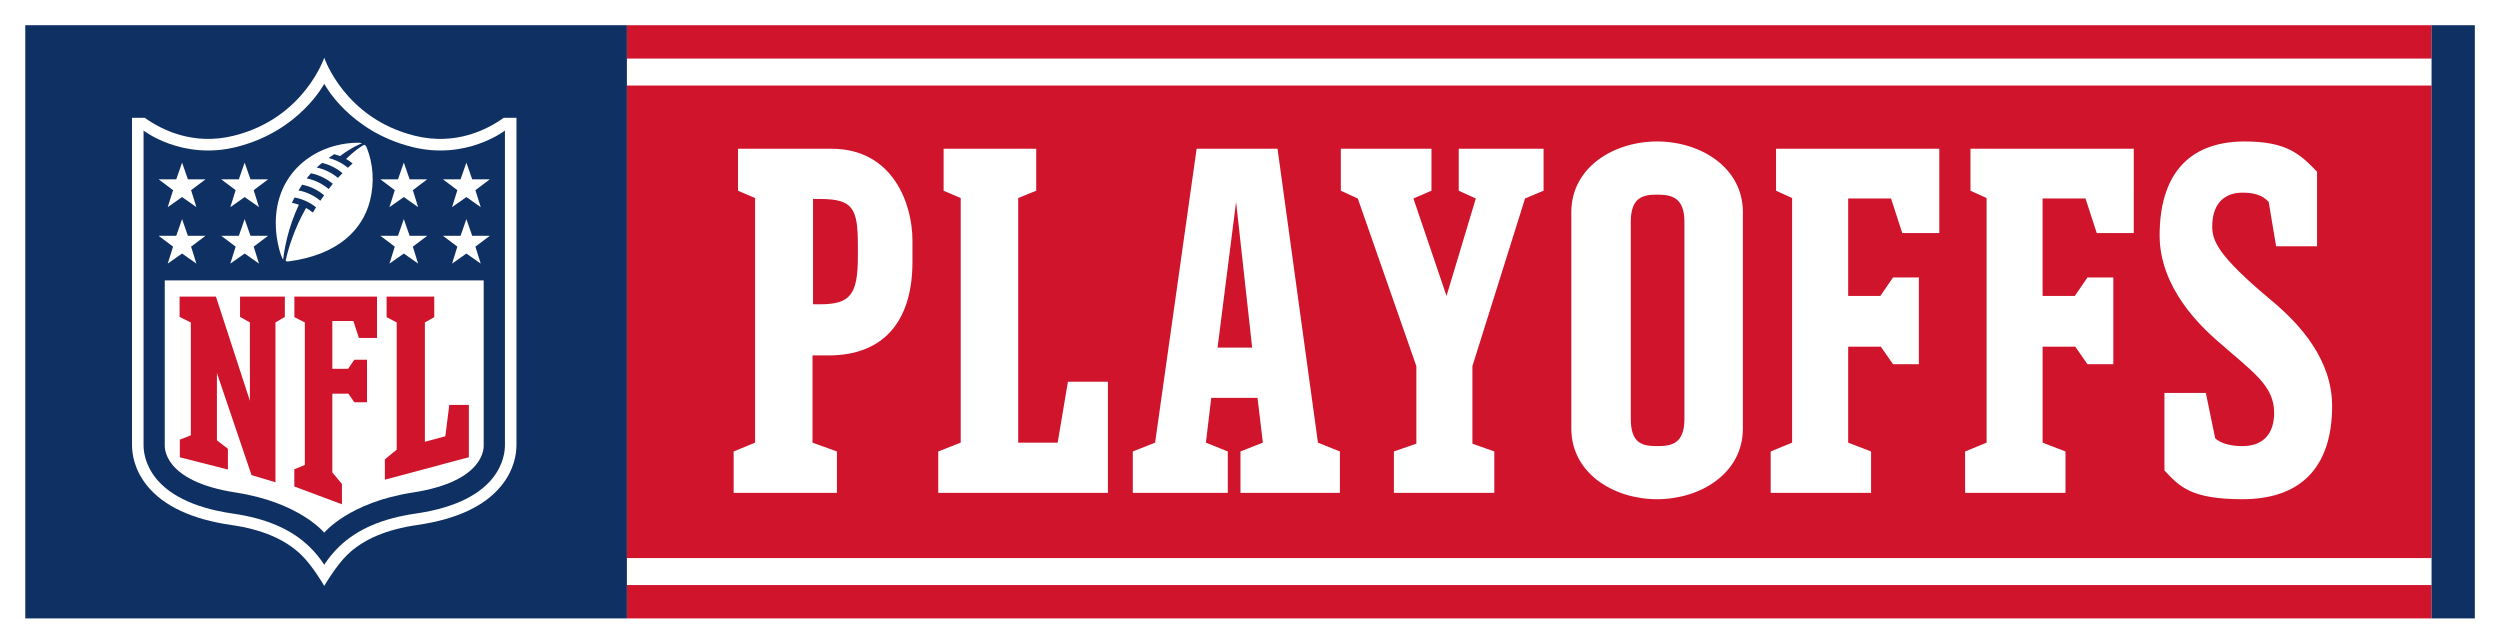 <?xml version="1.0" encoding="utf-8"?>
<!-- Generator: Adobe Illustrator 14.0.0, SVG Export Plug-In . SVG Version: 6.00 Build 43363)  -->
<!DOCTYPE svg PUBLIC "-//W3C//DTD SVG 1.1//EN" "http://www.w3.org/Graphics/SVG/1.1/DTD/svg11.dtd">
<svg version="1.1" id="Layer_1" xmlns="http://www.w3.org/2000/svg" xmlns:xlink="http://www.w3.org/1999/xlink" x="0px" y="0px"
	 width="298.43px" height="76.83px" viewBox="0 0 298.43 76.83" enable-background="new 0 0 298.43 76.83" xml:space="preserve">
<g>
	<rect fill="#FFFFFF" width="298.43" height="76.83"/>
	<rect x="74.835" y="69.839" fill="#CF142B" width="215.43" height="3.98"/>
	<rect x="74.835" y="3.011" fill="#CF142B" width="215.43" height="3.98"/>
	<g>
		<g>
			<polygon fill="#FFFFFF" points="159.947,53.892 157.327,52.84 152.502,17.756 142.844,17.756 137.888,52.84 135.225,53.892 
				135.225,58.835 146.566,58.835 146.566,53.892 143.952,52.84 144.589,47.491 150.113,47.491 150.75,52.84 148.079,53.892 
				148.079,58.835 159.947,58.835 			"/>
			<polygon fill="#FFFFFF" points="132.254,45.569 127.481,45.569 126.258,52.84 121.545,52.84 121.545,23.639 123.696,22.766 
				123.696,17.756 112.642,17.756 112.642,22.766 114.683,23.639 114.683,52.84 112.001,53.892 112.001,58.835 132.254,58.835 			
				"/>
			<polygon fill="#FFFFFF" points="184.26,17.756 174.133,17.756 174.133,22.766 176.171,23.693 172.675,35.328 168.723,23.693 
				170.879,22.766 170.879,17.756 160.057,17.756 160.057,22.766 162.083,23.693 169.073,43.706 169.073,52.963 166.393,53.892 
				166.393,58.835 178.379,58.835 178.379,53.892 175.765,52.963 175.765,43.706 182.048,23.693 184.26,22.766 			"/>
			<path fill="#FFFFFF" d="M108.921,28.697c0-4.358-2.324-10.941-9.66-10.941H88.094v5.01l2.041,0.873V52.84l-2.559,1.052v4.943
				h12.329v-4.943l-2.913-1.052V42.427h1.925c6.402,0,10.004-3.899,10.004-11.169V28.697z"/>
			<path fill="#FFFFFF" d="M208.051,25.319c0-5.346-5.063-8.431-10.239-8.431s-10.239,3.085-10.239,8.431v25.835
				c0,5.352,5.063,8.437,10.239,8.437s10.239-3.085,10.239-8.437V25.319z"/>
			<path fill="#FFFFFF" d="M278.391,48.479c0-5.471-3.722-9.715-7.327-12.683c-6.405-5.351-6.984-7.099-6.984-8.788
				c0-2.504,1.274-4.011,3.608-4.011c1.396,0,2.382,0.29,3.132,1.104l0.882,5.293h4.89v-8.9c-1.985-2.035-3.557-3.668-8.903-3.607
				c-6.576,0.114-9.889,4.127-9.889,11.226c0,6.288,5.002,10.878,6.683,12.392c4.426,3.899,6.988,5.472,6.988,8.787
				c0,2.327-1.169,3.959-3.782,3.959c-1.05,0-2.446-0.18-3.258-0.937l-1.113-5.409h-4.944v9.253
				c1.806,1.918,3.145,3.431,9.315,3.431C275.307,59.591,278.391,55.054,278.391,48.479z"/>
			<polygon fill="#FFFFFF" points="231.498,17.756 212.007,17.756 212.007,22.766 213.926,23.639 213.926,52.84 211.37,53.892 
				211.37,58.835 223.354,58.835 223.354,53.892 220.621,52.84 220.621,41.382 224.516,41.382 225.974,43.476 229.058,43.476 
				229.058,33.119 225.974,33.119 224.461,35.328 220.621,35.328 220.621,23.693 225.736,23.693 227.078,27.822 231.498,27.822 			
				"/>
			<polygon fill="#FFFFFF" points="254.712,17.756 235.219,17.756 235.219,22.766 237.144,23.639 237.144,52.84 234.579,53.892 
				234.579,58.835 246.562,58.835 246.562,53.892 243.83,52.84 243.83,41.382 247.731,41.382 249.186,43.476 252.272,43.476 
				252.272,33.119 249.186,33.119 247.672,35.328 243.83,35.328 243.83,23.693 248.954,23.693 250.292,27.822 254.712,27.822 			"/>
		</g>
		<polygon fill="#CF142B" points="149.473,41.496 147.554,24.103 145.343,41.496 		"/>
		<path fill="#CF142B" d="M102.406,29.28c0-4.422-0.586-5.527-4.536-5.527h-0.817v12.57h0.817c3.602,0,4.536-1.107,4.536-5.71V29.28
			z"/>
		<path fill="#CF142B" d="M201.073,26.487c0-2.907-1.513-3.254-3.261-3.254c-1.741,0-3.142,0.348-3.142,3.254v23.505
			c0,2.971,1.4,3.261,3.142,3.261c1.748,0,3.261-0.29,3.261-3.261V26.487z"/>
	</g>
	<path fill="#CF142B" d="M74.835,10.213v56.405h215.43V10.213H74.835z M108.921,31.258c0,7.27-3.603,11.169-10.004,11.169h-1.925
		V52.84l2.913,1.052v4.943H87.576v-4.943l2.559-1.052V23.639l-2.041-0.873v-5.01h11.167c7.336,0,9.66,6.583,9.66,10.941V31.258z
		 M132.254,58.835h-20.253v-4.943l2.681-1.052V23.639l-2.041-0.873v-5.01h11.054v5.01l-2.15,0.873V52.84h4.712l1.223-7.271h4.773
		V58.835z M159.947,58.835h-11.869v-4.943l2.672-1.052l-0.638-5.349h-5.523l-0.638,5.349l2.614,1.052v4.943h-11.341v-4.943
		l2.663-1.052l4.956-35.083h9.658l4.825,35.083l2.62,1.052V58.835z M184.26,22.766l-2.212,0.927l-6.283,20.013v9.257l2.614,0.929
		v4.943h-11.987v-4.943l2.681-0.929v-9.257l-6.991-20.013l-2.025-0.927v-5.01h10.822v5.01l-2.157,0.927l3.953,11.635l3.496-11.635
		l-2.038-0.927v-5.01h10.127V22.766z M208.051,51.154c0,5.352-5.063,8.437-10.239,8.437s-10.239-3.085-10.239-8.437V25.319
		c0-5.346,5.063-8.431,10.239-8.431s10.239,3.085,10.239,8.431V51.154z M231.498,27.822h-4.42l-1.342-4.128h-5.115v11.635h3.841
		l1.513-2.209h3.084v10.357h-3.084l-1.458-2.094h-3.896V52.84l2.733,1.052v4.943H211.37v-4.943l2.557-1.052V23.639l-1.919-0.873
		v-5.01h19.49V27.822z M254.712,27.822h-4.42l-1.339-4.128h-5.124v11.635h3.843l1.514-2.209h3.086v10.357h-3.086l-1.455-2.094
		h-3.901V52.84l2.732,1.052v4.943h-11.983v-4.943l2.565-1.052V23.639l-1.925-0.873v-5.01h19.493V27.822z M267.688,59.591
		c-6.171,0-7.51-1.513-9.315-3.431v-9.253h4.944l1.113,5.409c0.812,0.757,2.208,0.937,3.258,0.937c2.613,0,3.782-1.632,3.782-3.959
		c0-3.315-2.562-4.888-6.988-8.787c-1.681-1.514-6.683-6.104-6.683-12.392c0-7.099,3.312-11.112,9.889-11.226
		c5.347-0.061,6.918,1.572,8.903,3.607v8.9h-4.89l-0.882-5.293c-0.75-0.814-1.735-1.104-3.132-1.104
		c-2.334,0-3.608,1.507-3.608,4.011c0,1.688,0.579,3.437,6.984,8.788c3.605,2.968,7.327,7.212,7.327,12.683
		C278.391,55.054,275.307,59.591,267.688,59.591z"/>
	<rect x="290.261" y="3.01" fill="#0F3063" width="5.165" height="70.811"/>
	<rect x="3.017" y="3.009" fill="#0F3063" width="71.817" height="70.812"/>
	<g>
		<path fill="#FFFFFF" d="M60.133,14.06c-1.974,1.417-5.748,3.344-10.605,2.148c-8.415-2.073-10.823-9.32-10.823-9.32
			s-2.409,7.25-10.824,9.32c-4.859,1.196-8.63-0.734-10.603-2.148h-1.519v39.085c0,0.99,0.242,2.936,1.844,4.885
			c1.981,2.406,5.34,3.965,9.983,4.637c3.695,0.533,6.431,1.697,8.358,3.551c1.417,1.365,2.761,3.725,2.761,3.725
			s1.396-2.408,2.76-3.725c1.928-1.854,4.665-3.018,8.36-3.551c4.642-0.672,8.001-2.23,9.981-4.637
			c1.602-1.947,1.844-3.895,1.846-4.885V14.06H60.133z"/>
		<path fill="#0F3063" d="M60.273,15.585c0,0-4.6,3.579-11.079,1.959C41.639,15.657,38.705,10,38.705,10s-2.935,5.658-10.49,7.545
			c-6.479,1.619-11.079-1.959-11.079-1.959v37.56c0,1.277,0.533,6.695,10.646,8.158c3.992,0.578,6.976,1.861,9.119,3.924
			c0.771,0.74,1.356,1.494,1.805,2.186c0.449-0.691,1.033-1.445,1.804-2.186c2.145-2.062,5.126-3.346,9.119-3.924
			c10.111-1.463,10.645-6.881,10.646-8.158V15.585z"/>
		<path fill="#FFFFFF" enable-background="new    " d="M38.705,63.589c0,0,2.934-3.617,10.56-4.795
			c8.735-1.346,8.475-5.447,8.475-5.656v-19.67H19.668v19.67c0,0.207-0.257,4.311,8.476,5.656
			C35.77,59.972,38.705,63.589,38.705,63.589z"/>
		<g>
			<path fill="#CF142B" d="M29.831,47.845l-0.001-9.355l-1.176-0.659v-2.425h5.348v2.425l-1.119,0.659v19.082l-2.857-0.855
				l-4.133-12.189v8.035l1.312,1.008v2.477l-5.737-1.459v-2.109l1.312-0.514V38.497l-1.343-0.667v-2.425h4.339L29.831,47.845z"/>
			<path fill="#CF142B" d="M39.671,56.397l1.146,1.373v2.428l-5.683-2.125v-2.057l1.256-0.514V38.489l-1.249-0.632v-2.452h9.866
				v4.936H42.84l-0.658-2.025h-2.511v5.709h1.885l0.741-1.086h1.512v5.08h-1.512l-0.713-1.027h-1.913V56.397z"/>
			<path fill="#CF142B" d="M45.943,57.259v-2.426l1.411-1.158V38.489l-1.205-0.632v-2.452h5.689v2.452l-1.119,0.632v14.246
				l2.445-0.66l0.468-3.734h2.338v6.238L45.943,57.259z"/>
		</g>
		<g>
			<g>
				<path fill="#FFFFFF" d="M20.659,29.442l-1.723-1.295h2.104l0.695-1.993l0.695,1.993h2.103l-1.721,1.295l0.632,2.024
					l-1.709-1.202l-1.71,1.202L20.659,29.442z"/>
			</g>
			<g>
				<path fill="#FFFFFF" d="M28.13,29.442l-1.723-1.295h2.104l0.694-1.993l0.696,1.993h2.104l-1.722,1.295l0.635,2.024l-1.712-1.202
					l-1.711,1.202L28.13,29.442z"/>
			</g>
			<g>
				<path fill="#FFFFFF" d="M20.659,22.701l-1.723-1.295h2.104l0.695-1.995l0.695,1.995h2.103l-1.721,1.295l0.632,2.024
					l-1.709-1.202l-1.71,1.202L20.659,22.701z"/>
			</g>
			<g>
				<path fill="#FFFFFF" d="M28.13,22.701l-1.723-1.295h2.104l0.694-1.995l0.696,1.995h2.104l-1.722,1.295l0.635,2.024l-1.712-1.202
					l-1.711,1.202L28.13,22.701z"/>
			</g>
		</g>
		<g>
			<g>
				<path fill="#FFFFFF" d="M57.385,31.466l-1.712-1.202l-1.709,1.202l0.632-2.024l-1.722-1.295h2.105l0.693-1.993l0.696,1.993
					h2.103l-1.722,1.295L57.385,31.466z"/>
			</g>
			<g>
				<path fill="#FFFFFF" d="M49.914,31.466l-1.71-1.202l-1.711,1.202l0.633-2.024l-1.721-1.295h2.104l0.695-1.993l0.695,1.993h2.104
					l-1.722,1.295L49.914,31.466z"/>
			</g>
			<g>
				<path fill="#FFFFFF" d="M57.385,24.725l-1.712-1.202l-1.709,1.202l0.632-2.024l-1.722-1.296h2.105l0.693-1.994l0.696,1.994
					h2.103l-1.722,1.296L57.385,24.725z"/>
			</g>
			<g>
				<path fill="#FFFFFF" d="M49.914,24.725l-1.71-1.202l-1.711,1.202l0.633-2.024l-1.721-1.296h2.104l0.695-1.994l0.695,1.994h2.104
					l-1.722,1.296L49.914,24.725z"/>
			</g>
		</g>
		<path fill="#FFFFFF" d="M43.448,17.293c0,0-0.893,0.464-2.137,1.687c0.281,0.158,0.597,0.381,0.779,0.532
			c-0.189,0.168-0.38,0.345-0.56,0.515c-0.81-0.667-1.653-1.006-2.306-1.166c0.217-0.155,0.447-0.308,0.674-0.456
			c0.352,0.088,0.69,0.227,0.69,0.227c1.405-1.07,2.622-1.533,2.622-1.533s-0.141-0.068-0.517-0.062
			c-5.526,0.071-10.617,4.198-9.656,11.258c0.103,0.747,0.394,2.11,0.764,2.707c0.122-1.175,0.564-3.777,1.875-6.561
			c-0.457-0.164-0.833-0.23-0.833-0.23c0.134-0.282,0.319-0.64,0.319-0.64c0.969,0.184,1.826,0.588,2.568,1.176
			c-0.178,0.289-0.299,0.475-0.384,0.624c-0.259-0.204-0.522-0.381-0.813-0.541c-1.472,2.574-2.155,5.003-2.432,6.279
			c0.016,0.078,0.176,0.118,0.305,0.101c6.056-0.785,8.891-3.871,9.754-7.218c0.567-2.197,0.381-4.493-0.38-6.365
			C43.729,17.495,43.624,17.278,43.448,17.293z M38.241,23.962c-0.789-0.658-1.706-1.06-2.608-1.232c0,0,0.278-0.451,0.434-0.685
			c1.103,0.218,1.997,0.734,2.625,1.264C38.529,23.539,38.377,23.759,38.241,23.962z M39.235,22.565
			c-0.73-0.613-1.619-1.07-2.626-1.273c0.154-0.197,0.335-0.408,0.508-0.605c0.768,0.137,1.754,0.543,2.611,1.251
			C39.555,22.147,39.39,22.362,39.235,22.565z M40.343,21.234c-0.767-0.632-1.625-1.041-2.539-1.236
			c0.221-0.208,0.447-0.386,0.646-0.552c1.14,0.273,1.909,0.785,2.433,1.22C40.695,20.857,40.515,21.042,40.343,21.234z"/>
	</g>
</g>
</svg>
